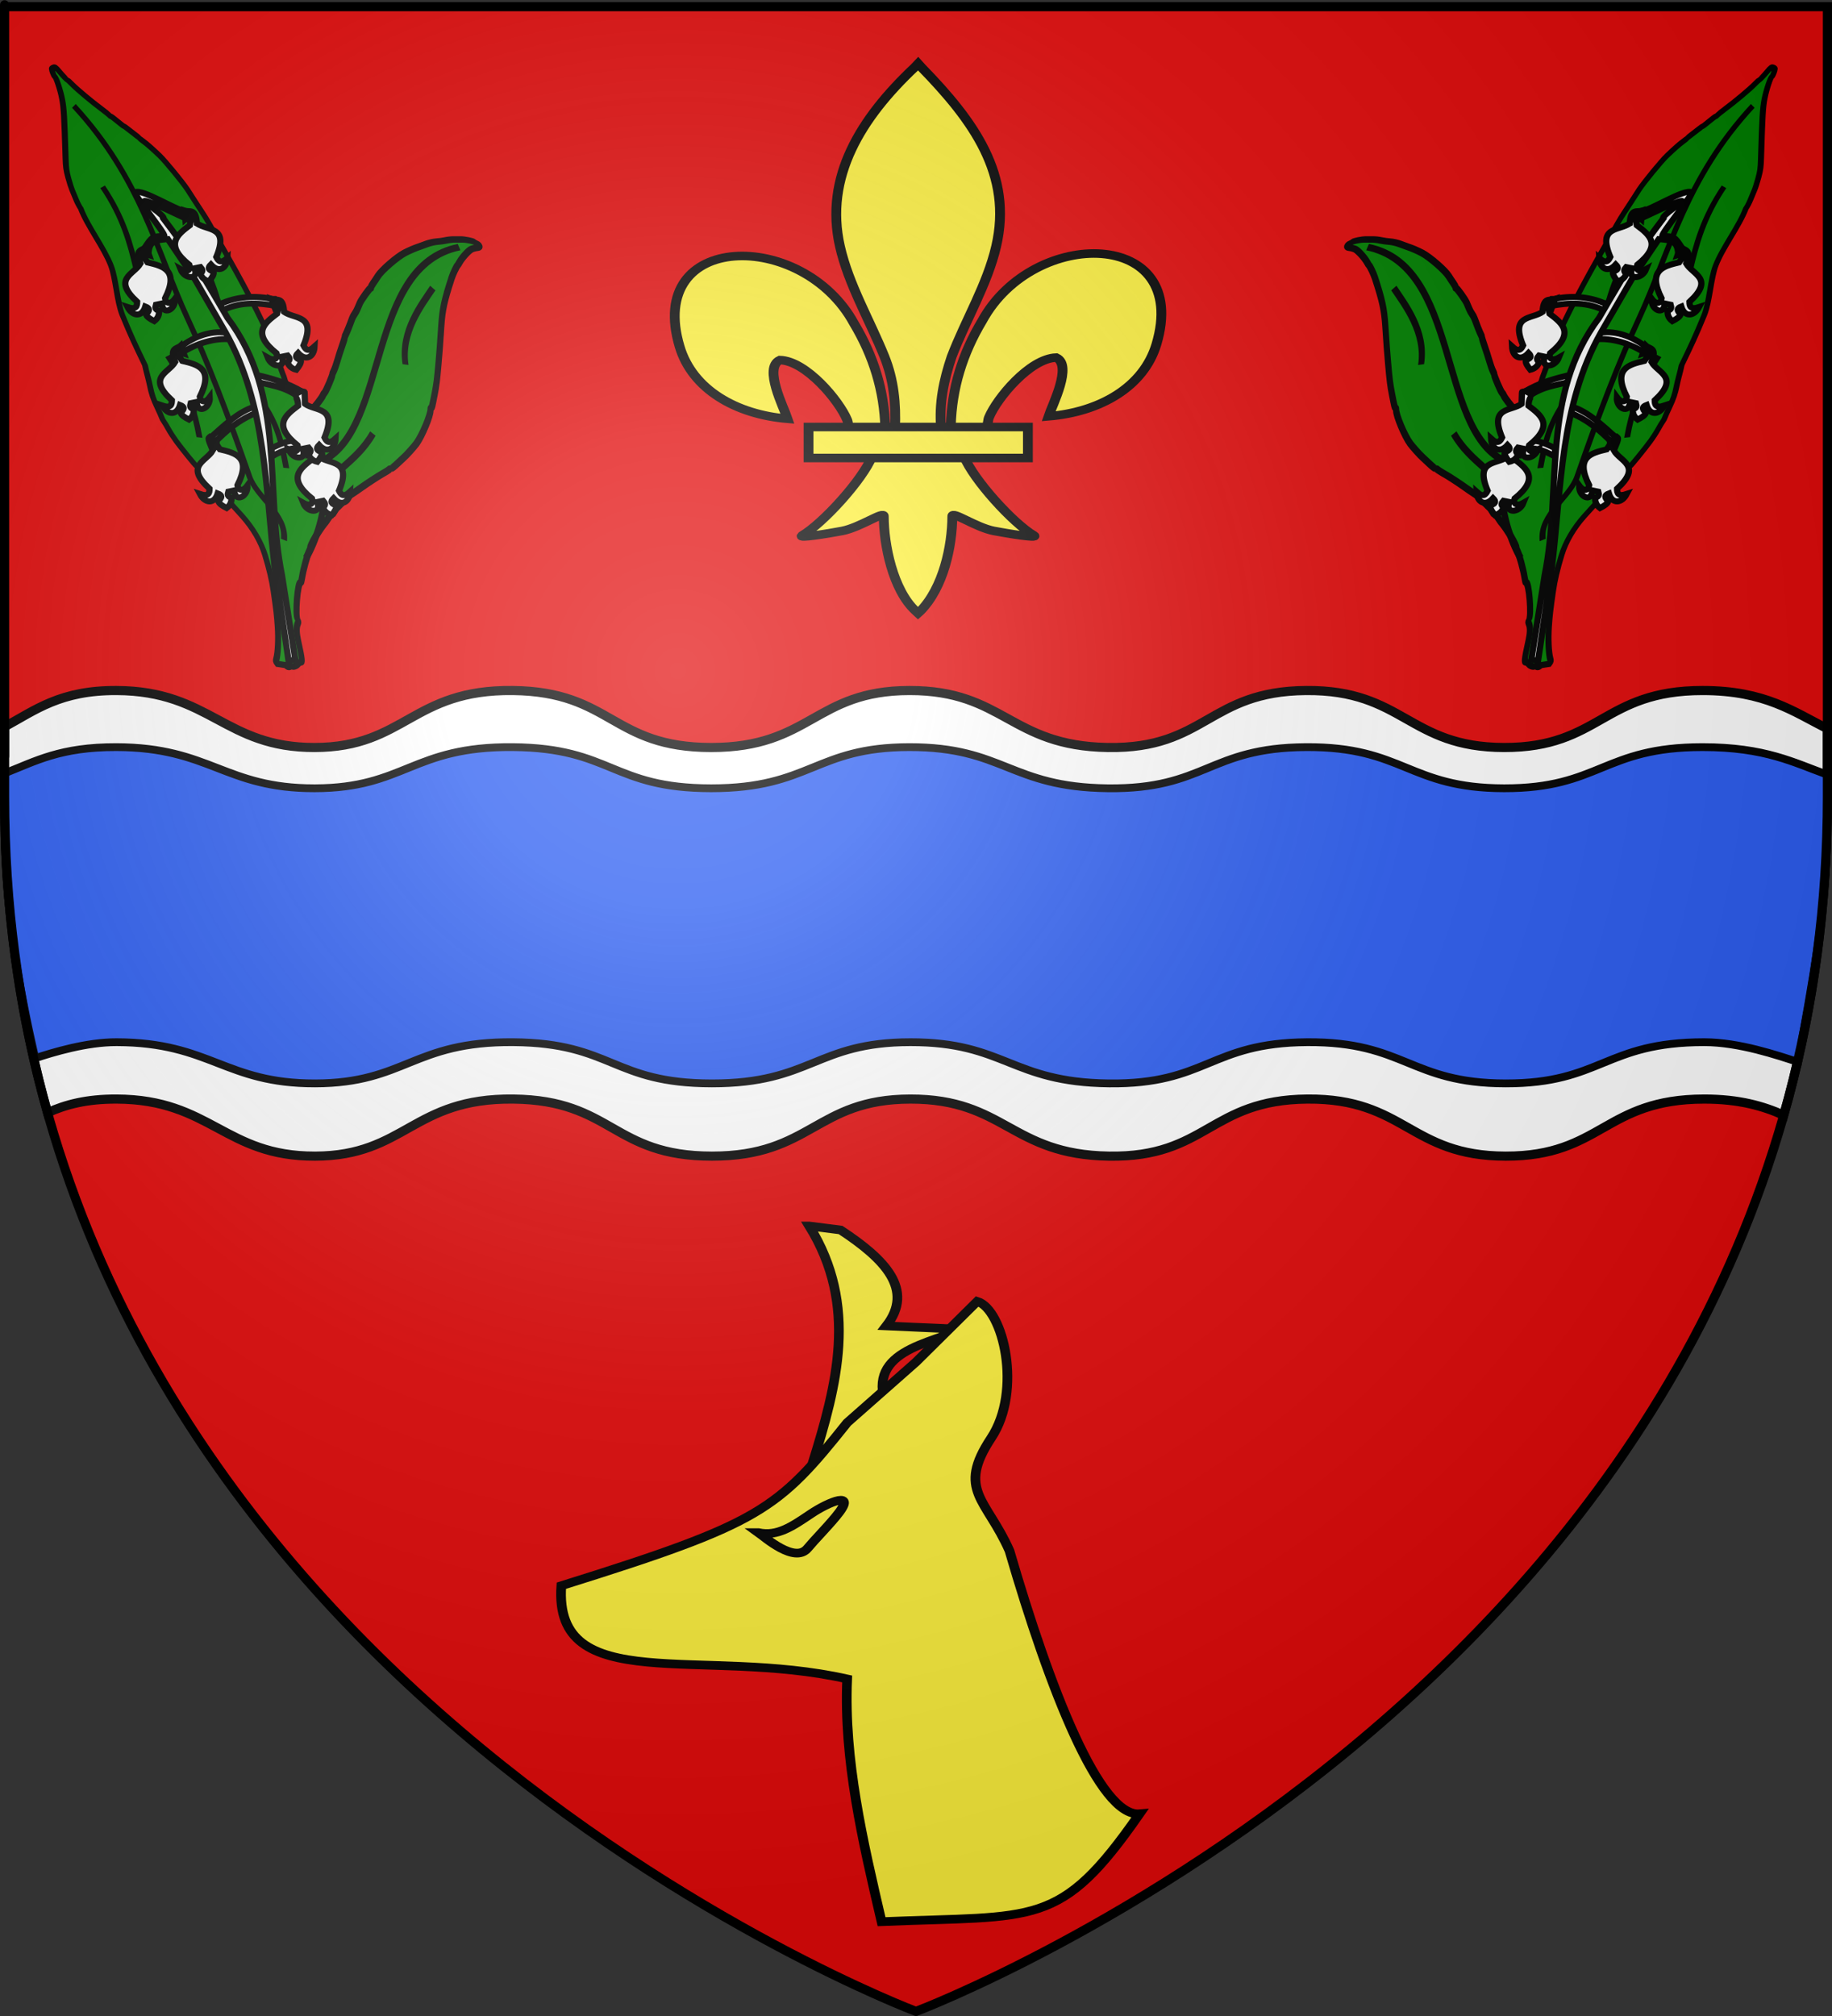 <?xml version="1.0" encoding="UTF-8" standalone="no"?>
<svg
   xmlns:dc="http://purl.org/dc/elements/1.1/"
   xmlns:cc="http://creativecommons.org/ns#"
   xmlns:rdf="http://www.w3.org/1999/02/22-rdf-syntax-ns#"
   xmlns:svg="http://www.w3.org/2000/svg"
   xmlns="http://www.w3.org/2000/svg"
   xmlns:xlink="http://www.w3.org/1999/xlink"
   xmlns:sodipodi="http://sodipodi.sourceforge.net/DTD/sodipodi-0.dtd"
   xmlns:inkscape="http://www.inkscape.org/namespaces/inkscape"
   height="660"
   width="600"
   version="1.0"
   id="svg2"
   sodipodi:version="0.32"
   inkscape:version="0.48.1 r9760"
   sodipodi:docname="Blason Marcenat.svg"
   inkscape:export-filename="/Users/olivier/Desktop/Blason Rouge/Blason_Vide_3D.png"
   inkscape:export-xdpi="144"
   inkscape:export-ydpi="144"
   inkscape:output_extension="org.inkscape.output.svg.inkscape">
  <rect width="100%" height="100%" fill="#333333" stroke="none"/>
  <sodipodi:namedview
     inkscape:window-height="712"
     inkscape:window-width="1024"
     inkscape:pageshadow="2"
     inkscape:pageopacity="0.0"
     guidetolerance="10.0"
     gridtolerance="10.0"
     objecttolerance="10.0"
     borderopacity="1.0"
     bordercolor="#666666"
     pagecolor="#ffffff"
     id="base"
     showgrid="false"
     height="660px"
     inkscape:zoom="0.74848453"
     inkscape:cx="300"
     inkscape:cy="329.99986"
     inkscape:window-x="10"
     inkscape:window-y="3"
     inkscape:current-layer="layer3-0"
     showguides="true"
     inkscape:guide-bbox="true"
     inkscape:window-maximized="0" />
  <desc
     id="desc4">Flag of Canton of Valais (Wallis)</desc>
  <defs
     id="defs6">
    <inkscape:perspective
       sodipodi:type="inkscape:persp3d"
       inkscape:vp_x="0 : 330 : 1"
       inkscape:vp_y="0 : 1000 : 0"
       inkscape:vp_z="600 : 330 : 1"
       inkscape:persp3d-origin="300 : 220 : 1"
       id="perspective35" />
    <linearGradient
       id="linearGradient2893">
      <stop
         style="stop-color:white;stop-opacity:0.314;"
         offset="0"
         id="stop2895" />
      <stop
         id="stop2897"
         offset="0.19"
         style="stop-color:white;stop-opacity:0.251;" />
      <stop
         style="stop-color:#6b6b6b;stop-opacity:0.125;"
         offset="0.6"
         id="stop2901" />
      <stop
         style="stop-color:black;stop-opacity:0.125;"
         offset="1"
         id="stop2899" />
    </linearGradient>
    <linearGradient
       id="linearGradient2885">
      <stop
         id="stop2887"
         offset="0"
         style="stop-color:white;stop-opacity:1;" />
      <stop
         style="stop-color:white;stop-opacity:1;"
         offset="0.229"
         id="stop2891" />
      <stop
         id="stop2889"
         offset="1"
         style="stop-color:black;stop-opacity:1;" />
    </linearGradient>
    <linearGradient
       id="linearGradient2955">
      <stop
         id="stop2867"
         offset="0"
         style="stop-color:#fd0000;stop-opacity:1;" />
      <stop
         style="stop-color:#e77275;stop-opacity:0.659;"
         offset="0.5"
         id="stop2873" />
      <stop
         style="stop-color:black;stop-opacity:0.323;"
         offset="1"
         id="stop2959" />
    </linearGradient>
    <radialGradient
       inkscape:collect="always"
       xlink:href="#linearGradient2955"
       id="radialGradient2961"
       cx="225.524"
       cy="218.901"
       fx="225.524"
       fy="218.901"
       r="300"
       gradientTransform="matrix(-4.167939e-4,2.183,-1.884,-3.599562e-4,615.597,-289.121)"
       gradientUnits="userSpaceOnUse" />
    <polygon
       id="star"
       transform="scale(53,53)"
       points="0,-1 0.588,0.809 -0.951,-0.309 0.951,-0.309 -0.588,0.809 0,-1 " />
    <clipPath
       id="clip">
      <path
         d="M 0,-200 L 0,600 L 300,600 L 300,-200 L 0,-200 z "
         id="path10" />
    </clipPath>
    <radialGradient
       inkscape:collect="always"
       xlink:href="#linearGradient2955"
       id="radialGradient1911"
       gradientUnits="userSpaceOnUse"
       gradientTransform="matrix(-4.167939e-4,2.183,-1.884,-3.599562e-4,615.597,-289.121)"
       cx="225.524"
       cy="218.901"
       fx="225.524"
       fy="218.901"
       r="300" />
    <radialGradient
       inkscape:collect="always"
       xlink:href="#linearGradient2955"
       id="radialGradient2865"
       gradientUnits="userSpaceOnUse"
       gradientTransform="matrix(0,1.749,-1.593,-1.049767e-7,551.788,-191.29)"
       cx="225.524"
       cy="218.901"
       fx="225.524"
       fy="218.901"
       r="300" />
    <radialGradient
       inkscape:collect="always"
       xlink:href="#linearGradient2955"
       id="radialGradient2871"
       gradientUnits="userSpaceOnUse"
       gradientTransform="matrix(0,1.386,-1.323,-5.741131e-8,-158.082,-109.541)"
       cx="225.524"
       cy="218.901"
       fx="225.524"
       fy="218.901"
       r="300" />
    <radialGradient
       inkscape:collect="always"
       xlink:href="#linearGradient2893"
       id="radialGradient3163"
       gradientUnits="userSpaceOnUse"
       gradientTransform="matrix(1.353,0,0,1.349,-77.629,-85.747)"
       cx="221.445"
       cy="226.331"
       fx="221.445"
       fy="226.331"
       r="300" />
    <linearGradient
       id="linearGradient9507">
      <stop
         style="stop-color:white;stop-opacity:0.314"
         offset="0"
         id="stop9509" />
      <stop
         style="stop-color:white;stop-opacity:0.251"
         offset="0.19"
         id="stop9511" />
      <stop
         style="stop-color:#6b6b6b;stop-opacity:0.125"
         offset="0.6"
         id="stop9513" />
      <stop
         style="stop-color:black;stop-opacity:0.125"
         offset="1"
         id="stop9515" />
    </linearGradient>
    <linearGradient
       id="linearGradient9517">
      <stop
         style="stop-color:white;stop-opacity:1"
         offset="0"
         id="stop9519" />
      <stop
         style="stop-color:white;stop-opacity:1"
         offset="0.229"
         id="stop9521" />
      <stop
         style="stop-color:black;stop-opacity:1"
         offset="1"
         id="stop9523" />
    </linearGradient>
    <linearGradient
       id="linearGradient9525">
      <stop
         style="stop-color:#fd0000;stop-opacity:1"
         offset="0"
         id="stop9527" />
      <stop
         style="stop-color:#e77275;stop-opacity:0.659"
         offset="0.5"
         id="stop9529" />
      <stop
         style="stop-color:black;stop-opacity:0.323"
         offset="1"
         id="stop9531" />
    </linearGradient>
    <radialGradient
       cx="225.524"
       cy="218.901"
       r="300"
       fx="225.524"
       fy="218.901"
       id="radialGradient9533"
       xlink:href="#linearGradient2955"
       gradientUnits="userSpaceOnUse"
       gradientTransform="matrix(-4.167939e-4,2.183,-1.884,-3.599562e-4,615.597,-289.121)" />
    <polygon
       points="0,-1 0.588,0.809 -0.951,-0.309 0.951,-0.309 -0.588,0.809 0,-1 "
       transform="scale(53,53)"
       id="polygon9535" />
    <clipPath
       id="clipPath9537">
      <path
         d="M 0,-200 L 0,600 L 300,600 L 300,-200 L 0,-200 z "
         id="path9539" />
    </clipPath>
    <radialGradient
       cx="225.524"
       cy="218.901"
       r="300"
       fx="225.524"
       fy="218.901"
       id="radialGradient9541"
       xlink:href="#linearGradient2955"
       gradientUnits="userSpaceOnUse"
       gradientTransform="matrix(-4.167939e-4,2.183,-1.884,-3.599562e-4,615.597,-289.121)" />
    <radialGradient
       cx="225.524"
       cy="218.901"
       r="300"
       fx="225.524"
       fy="218.901"
       id="radialGradient9543"
       xlink:href="#linearGradient2955"
       gradientUnits="userSpaceOnUse"
       gradientTransform="matrix(0,1.749,-1.593,-1.049767e-7,551.788,-191.29)" />
    <radialGradient
       cx="225.524"
       cy="218.901"
       r="300"
       fx="225.524"
       fy="218.901"
       id="radialGradient9545"
       xlink:href="#linearGradient2955"
       gradientUnits="userSpaceOnUse"
       gradientTransform="matrix(0,1.386,-1.323,-5.741131e-8,-158.082,-109.541)" />
    <radialGradient
       cx="221.445"
       cy="226.331"
       r="300"
       fx="221.445"
       fy="226.331"
       id="radialGradient9547"
       xlink:href="#linearGradient2893"
       gradientUnits="userSpaceOnUse"
       gradientTransform="matrix(1.353,0,0,1.349,-77.629,-85.747)" />
    <radialGradient
       r="300"
       fy="226.331"
       fx="221.445"
       cy="226.331"
       cx="221.445"
       gradientTransform="matrix(1.353,0,0,1.349,-77.629,-85.747)"
       gradientUnits="userSpaceOnUse"
       id="radialGradient3567"
       xlink:href="#linearGradient2893"
       inkscape:collect="always" />
    <radialGradient
       r="300"
       fy="218.901"
       fx="225.524"
       cy="218.901"
       cx="225.524"
       gradientTransform="matrix(0,1.386,-1.323,-5.741131e-8,-158.082,-109.541)"
       gradientUnits="userSpaceOnUse"
       id="radialGradient3565"
       xlink:href="#linearGradient2955"
       inkscape:collect="always" />
    <radialGradient
       r="300"
       fy="218.901"
       fx="225.524"
       cy="218.901"
       cx="225.524"
       gradientTransform="matrix(0,1.749,-1.593,-1.049767e-7,551.788,-191.29)"
       gradientUnits="userSpaceOnUse"
       id="radialGradient3563"
       xlink:href="#linearGradient2955"
       inkscape:collect="always" />
    <radialGradient
       r="300"
       fy="218.901"
       fx="225.524"
       cy="218.901"
       cx="225.524"
       gradientTransform="matrix(-4.167939e-4,2.183,-1.884,-3.599562e-4,615.597,-289.121)"
       gradientUnits="userSpaceOnUse"
       id="radialGradient3561"
       xlink:href="#linearGradient2955"
       inkscape:collect="always" />
    <clipPath
       id="clipPath3557">
      <path
         id="path3559"
         d="M 0,-200 L 0,600 L 300,600 L 300,-200 L 0,-200 z " />
    </clipPath>
    <polygon
       points="0,-1 0.588,0.809 -0.951,-0.309 0.951,-0.309 -0.588,0.809 0,-1 "
       transform="scale(53,53)"
       id="polygon3555" />
    <radialGradient
       gradientUnits="userSpaceOnUse"
       gradientTransform="matrix(-4.167939e-4,2.183,-1.884,-3.599562e-4,615.597,-289.121)"
       r="300"
       fy="218.901"
       fx="225.524"
       cy="218.901"
       cx="225.524"
       id="radialGradient3553"
       xlink:href="#linearGradient2955"
       inkscape:collect="always" />
    <linearGradient
       id="linearGradient3545">
      <stop
         style="stop-color:#fd0000;stop-opacity:1;"
         offset="0"
         id="stop3547" />
      <stop
         id="stop3549"
         offset="0.5"
         style="stop-color:#e77275;stop-opacity:0.659;" />
      <stop
         id="stop3551"
         offset="1"
         style="stop-color:black;stop-opacity:0.323;" />
    </linearGradient>
    <linearGradient
       id="linearGradient3537">
      <stop
         style="stop-color:white;stop-opacity:1;"
         offset="0"
         id="stop3539" />
      <stop
         id="stop3541"
         offset="0.229"
         style="stop-color:white;stop-opacity:1;" />
      <stop
         style="stop-color:black;stop-opacity:1;"
         offset="1"
         id="stop3543" />
    </linearGradient>
    <linearGradient
       id="linearGradient3527">
      <stop
         id="stop3529"
         offset="0"
         style="stop-color:white;stop-opacity:0.314;" />
      <stop
         style="stop-color:white;stop-opacity:0.251;"
         offset="0.19"
         id="stop3531" />
      <stop
         id="stop3533"
         offset="0.6"
         style="stop-color:#6b6b6b;stop-opacity:0.125;" />
      <stop
         id="stop3535"
         offset="1"
         style="stop-color:black;stop-opacity:0.125;" />
    </linearGradient>
    <inkscape:perspective
       id="perspective118"
       inkscape:persp3d-origin="300 : 220 : 1"
       inkscape:vp_z="600 : 330 : 1"
       inkscape:vp_y="0 : 1000 : 0"
       inkscape:vp_x="0 : 330 : 1"
       sodipodi:type="inkscape:persp3d" />
    <inkscape:perspective
       id="perspective55"
       inkscape:persp3d-origin="313.53882 : 108.85415 : 1"
       inkscape:vp_z="627.07764 : 163.28122 : 1"
       inkscape:vp_y="0 : 1000 : 0"
       inkscape:vp_x="0 : 163.28122 : 1"
       sodipodi:type="inkscape:persp3d" />
    <inkscape:perspective
       id="perspective3532"
       inkscape:persp3d-origin="372.04724 : 350.78739 : 1"
       inkscape:vp_z="744.09448 : 526.18109 : 1"
       inkscape:vp_y="0 : 1000 : 0"
       inkscape:vp_x="0 : 526.18109 : 1"
       sodipodi:type="inkscape:persp3d" />
    <radialGradient
       r="300"
       fy="218.901"
       fx="225.524"
       cy="218.901"
       cx="225.524"
       gradientTransform="matrix(0,1.386,-1.323,-5.741131e-8,-158.082,-109.541)"
       gradientUnits="userSpaceOnUse"
       id="radialGradient2871-8"
       xlink:href="#linearGradient2955-8"
       inkscape:collect="always" />
    <radialGradient
       r="300"
       fy="218.901"
       fx="225.524"
       cy="218.901"
       cx="225.524"
       gradientTransform="matrix(0,1.749,-1.593,-1.049767e-7,551.788,-191.29)"
       gradientUnits="userSpaceOnUse"
       id="radialGradient2865-3"
       xlink:href="#linearGradient2955-8"
       inkscape:collect="always" />
    <radialGradient
       r="300"
       fy="218.901"
       fx="225.524"
       cy="218.901"
       cx="225.524"
       gradientTransform="matrix(-4.167939e-4,2.183,-1.884,-3.599562e-4,615.597,-289.121)"
       gradientUnits="userSpaceOnUse"
       id="radialGradient1911-5"
       xlink:href="#linearGradient2955-8"
       inkscape:collect="always" />
    <clipPath
       id="clip-0">
      <path
         id="path10-6"
         d="M 0,-200 L 0,600 L 300,600 L 300,-200 L 0,-200 z " />
    </clipPath>
    <polygon
       points="0,-1 0.588,0.809 -0.951,-0.309 0.951,-0.309 -0.588,0.809 0,-1 "
       transform="scale(53,53)"
       id="star-4" />
    <radialGradient
       gradientUnits="userSpaceOnUse"
       gradientTransform="matrix(-4.167939e-4,2.183,-1.884,-3.599562e-4,615.597,-289.121)"
       r="300"
       fy="218.901"
       fx="225.524"
       cy="218.901"
       cx="225.524"
       id="radialGradient2961-0"
       xlink:href="#linearGradient2955-8"
       inkscape:collect="always" />
    <linearGradient
       id="linearGradient2955-8">
      <stop
         style="stop-color:#fd0000;stop-opacity:1;"
         offset="0"
         id="stop2867-9" />
      <stop
         id="stop2873-4"
         offset="0.5"
         style="stop-color:#e77275;stop-opacity:0.659;" />
      <stop
         id="stop2959-7"
         offset="1"
         style="stop-color:black;stop-opacity:0.323;" />
    </linearGradient>
    <linearGradient
       id="linearGradient2885-8">
      <stop
         style="stop-color:white;stop-opacity:1;"
         offset="0"
         id="stop2887-4" />
      <stop
         id="stop2891-5"
         offset="0.229"
         style="stop-color:white;stop-opacity:1;" />
      <stop
         style="stop-color:black;stop-opacity:1;"
         offset="1"
         id="stop2889-8" />
    </linearGradient>
    <linearGradient
       id="linearGradient2893-8">
      <stop
         id="stop2895-4"
         offset="0"
         style="stop-color:white;stop-opacity:0.314;" />
      <stop
         style="stop-color:white;stop-opacity:0.251;"
         offset="0.19"
         id="stop2897-5" />
      <stop
         id="stop2901-7"
         offset="0.6"
         style="stop-color:#6b6b6b;stop-opacity:0.125;" />
      <stop
         id="stop2899-9"
         offset="1"
         style="stop-color:black;stop-opacity:0.125;" />
    </linearGradient>
    <inkscape:perspective
       id="perspective372"
       inkscape:persp3d-origin="300 : 220 : 1"
       inkscape:vp_z="600 : 330 : 1"
       inkscape:vp_y="0 : 1000 : 0"
       inkscape:vp_x="0 : 330 : 1"
       sodipodi:type="inkscape:persp3d" />
    <radialGradient
       gradientTransform="matrix(1.353,0,0,1.349,-77.629,-85.747)"
       gradientUnits="userSpaceOnUse"
       xlink:href="#linearGradient2893-0"
       id="radialGradient3163-6"
       fy="226.331"
       fx="221.445"
       r="300"
       cy="226.331"
       cx="221.445" />
    <radialGradient
       gradientTransform="matrix(0,1.386,-1.323,-5.741131e-8,-158.082,-109.541)"
       gradientUnits="userSpaceOnUse"
       xlink:href="#linearGradient2955-5"
       id="radialGradient2871-6"
       fy="218.901"
       fx="225.524"
       r="300"
       cy="218.901"
       cx="225.524" />
    <radialGradient
       gradientTransform="matrix(0,1.749,-1.593,-1.049767e-7,551.788,-191.29)"
       gradientUnits="userSpaceOnUse"
       xlink:href="#linearGradient2955-5"
       id="radialGradient2865-6"
       fy="218.901"
       fx="225.524"
       r="300"
       cy="218.901"
       cx="225.524" />
    <radialGradient
       gradientTransform="matrix(-4.167939e-4,2.183,-1.884,-3.599562e-4,615.597,-289.121)"
       gradientUnits="userSpaceOnUse"
       xlink:href="#linearGradient2955-5"
       id="radialGradient1911-2"
       fy="218.901"
       fx="225.524"
       r="300"
       cy="218.901"
       cx="225.524" />
    <clipPath
       id="clip-2">
      <path
         id="path10-1"
         d="M 0,-200 L 0,600 L 300,600 L 300,-200 L 0,-200 z " />
    </clipPath>
    <polygon
       id="star-43"
       transform="scale(53,53)"
       points="0,-1 0.588,0.809 -0.951,-0.309 0.951,-0.309 -0.588,0.809 0,-1 " />
    <radialGradient
       gradientTransform="matrix(-4.167939e-4,2.183,-1.884,-3.599562e-4,615.597,-289.121)"
       gradientUnits="userSpaceOnUse"
       xlink:href="#linearGradient2955-5"
       id="radialGradient2961-5"
       fy="218.901"
       fx="225.524"
       r="300"
       cy="218.901"
       cx="225.524" />
    <linearGradient
       id="linearGradient2955-5">
      <stop
         id="stop2867-7"
         offset="0"
         style="stop-color:#fd0000;stop-opacity:1" />
      <stop
         id="stop2873-6"
         offset="0.5"
         style="stop-color:#e77275;stop-opacity:0.659" />
      <stop
         id="stop2959-2"
         offset="1"
         style="stop-color:black;stop-opacity:0.323" />
    </linearGradient>
    <linearGradient
       id="linearGradient2885-5">
      <stop
         id="stop2887-5"
         offset="0"
         style="stop-color:white;stop-opacity:1" />
      <stop
         id="stop2891-0"
         offset="0.229"
         style="stop-color:white;stop-opacity:1" />
      <stop
         id="stop2889-89"
         offset="1"
         style="stop-color:black;stop-opacity:1" />
    </linearGradient>
    <linearGradient
       id="linearGradient2893-0">
      <stop
         id="stop2895-5"
         offset="0"
         style="stop-color:white;stop-opacity:0.314" />
      <stop
         id="stop2897-2"
         offset="0.19"
         style="stop-color:white;stop-opacity:0.251" />
      <stop
         id="stop2901-9"
         offset="0.6"
         style="stop-color:#6b6b6b;stop-opacity:0.125" />
      <stop
         id="stop2899-5"
         offset="1"
         style="stop-color:black;stop-opacity:0.125" />
    </linearGradient>
    <inkscape:perspective
       id="perspective31"
       inkscape:persp3d-origin="300 : 220 : 1"
       inkscape:vp_z="600 : 330 : 1"
       inkscape:vp_y="0 : 1000 : 0"
       inkscape:vp_x="0 : 330 : 1"
       sodipodi:type="inkscape:persp3d" />
    <inkscape:perspective
       id="perspective14"
       inkscape:persp3d-origin="355.59589 : 306.40403 : 1"
       inkscape:vp_z="711.19177 : 459.60605 : 1"
       inkscape:vp_y="0 : 1000 : 0"
       inkscape:vp_x="0 : 459.60605 : 1"
       sodipodi:type="inkscape:persp3d" />
    <linearGradient
       y2="272.362"
       x2="442.548"
       y1="272.362"
       x1="3.506"
       gradientTransform="matrix(0.209,0,0,0.209,-180.174,206.924)"
       gradientUnits="userSpaceOnUse"
       id="linearGradient4841"
       xlink:href="#linearGradient1732"
       inkscape:collect="always" />
    <linearGradient
       y2="272.362"
       x2="442.548"
       y1="272.362"
       x1="3.506"
       gradientTransform="matrix(0.209,0,0,0.209,-225.237,175.99)"
       gradientUnits="userSpaceOnUse"
       id="linearGradient4839"
       xlink:href="#linearGradient1732"
       inkscape:collect="always" />
    <linearGradient
       y2="272.362"
       x2="442.548"
       y1="272.362"
       x1="3.506"
       gradientTransform="matrix(0.209,0,0,0.209,-225.237,175.99)"
       gradientUnits="userSpaceOnUse"
       id="linearGradient4837"
       xlink:href="#linearGradient1732"
       inkscape:collect="always" />
    <linearGradient
       y2="272.362"
       x2="442.548"
       y1="272.362"
       x1="3.506"
       gradientTransform="matrix(0.209,0,0,0.209,-225.237,175.99)"
       gradientUnits="userSpaceOnUse"
       id="linearGradient4835"
       xlink:href="#linearGradient1732"
       inkscape:collect="always" />
    <linearGradient
       y2="272.362"
       x2="442.548"
       y1="272.362"
       x1="3.506"
       gradientTransform="matrix(0.209,0,0,0.209,-225.237,175.99)"
       gradientUnits="userSpaceOnUse"
       id="linearGradient4833"
       xlink:href="#linearGradient1732"
       inkscape:collect="always" />
    <linearGradient
       y2="272.362"
       x2="442.548"
       y1="272.362"
       x1="3.506"
       gradientTransform="matrix(0.209,0,0,0.209,-225.237,175.99)"
       gradientUnits="userSpaceOnUse"
       id="linearGradient4831"
       xlink:href="#linearGradient1732"
       inkscape:collect="always" />
    <linearGradient
       y2="272.362"
       x2="442.548"
       y1="272.362"
       x1="3.506"
       gradientTransform="matrix(0.209,0,0,0.209,-225.237,175.99)"
       gradientUnits="userSpaceOnUse"
       id="linearGradient4829"
       xlink:href="#linearGradient1732"
       inkscape:collect="always" />
    <linearGradient
       y2="272.362"
       x2="442.548"
       y1="272.362"
       x1="3.506"
       gradientTransform="matrix(0.209,0,0,0.209,-225.237,175.99)"
       gradientUnits="userSpaceOnUse"
       id="linearGradient4827"
       xlink:href="#linearGradient1732"
       inkscape:collect="always" />
    <linearGradient
       y2="272.362"
       x2="442.548"
       y1="272.362"
       x1="3.506"
       gradientTransform="matrix(0.209,0,0,0.209,-225.237,175.99)"
       gradientUnits="userSpaceOnUse"
       id="linearGradient4825"
       xlink:href="#linearGradient1732"
       inkscape:collect="always" />
    <linearGradient
       y2="272.362"
       x2="442.548"
       y1="272.362"
       x1="3.506"
       gradientTransform="matrix(0.209,0,0,0.209,-225.237,175.99)"
       gradientUnits="userSpaceOnUse"
       id="linearGradient4823"
       xlink:href="#linearGradient1732"
       inkscape:collect="always" />
    <linearGradient
       y2="272.362"
       x2="442.548"
       y1="272.362"
       x1="3.506"
       gradientTransform="matrix(0.209,0,0,0.209,-225.237,175.99)"
       gradientUnits="userSpaceOnUse"
       id="linearGradient4821"
       xlink:href="#linearGradient1732"
       inkscape:collect="always" />
    <linearGradient
       y2="272.362"
       x2="442.548"
       y1="272.362"
       x1="3.506"
       gradientTransform="matrix(0.209,0,0,0.209,-225.237,175.99)"
       gradientUnits="userSpaceOnUse"
       id="linearGradient4819"
       xlink:href="#linearGradient1732"
       inkscape:collect="always" />
    <linearGradient
       y2="272.362"
       x2="442.548"
       y1="272.362"
       x1="3.506"
       gradientTransform="matrix(0.209,0,0,0.209,-225.237,175.99)"
       gradientUnits="userSpaceOnUse"
       id="linearGradient4817"
       xlink:href="#linearGradient1732"
       inkscape:collect="always" />
    <linearGradient
       y2="272.362"
       x2="442.548"
       y1="272.362"
       x1="3.506"
       gradientTransform="matrix(0.209,0,0,0.209,-225.237,175.99)"
       gradientUnits="userSpaceOnUse"
       id="linearGradient4815"
       xlink:href="#linearGradient1732"
       inkscape:collect="always" />
    <linearGradient
       y2="272.362"
       x2="442.548"
       y1="272.362"
       x1="3.506"
       gradientTransform="matrix(0.209,0,0,0.209,-225.237,175.99)"
       gradientUnits="userSpaceOnUse"
       id="linearGradient4813"
       xlink:href="#linearGradient1732"
       inkscape:collect="always" />
    <linearGradient
       y2="272.362"
       x2="442.548"
       y1="272.362"
       x1="3.506"
       gradientTransform="matrix(0.209,0,0,0.209,-225.237,175.99)"
       gradientUnits="userSpaceOnUse"
       id="linearGradient4811"
       xlink:href="#linearGradient1732"
       inkscape:collect="always" />
    <linearGradient
       y2="272.362"
       x2="442.548"
       y1="272.362"
       x1="3.506"
       gradientTransform="matrix(0.209,0,0,0.209,-225.237,175.99)"
       gradientUnits="userSpaceOnUse"
       id="linearGradient4809"
       xlink:href="#linearGradient1732"
       inkscape:collect="always" />
    <linearGradient
       y2="272.362"
       x2="442.548"
       y1="272.362"
       x1="3.506"
       gradientTransform="matrix(0.209,0,0,0.209,-225.237,175.99)"
       gradientUnits="userSpaceOnUse"
       id="linearGradient4807"
       xlink:href="#linearGradient1732"
       inkscape:collect="always" />
    <linearGradient
       y2="272.362"
       x2="442.548"
       y1="272.362"
       x1="3.506"
       gradientTransform="matrix(0.209,0,0,0.209,-225.237,175.99)"
       gradientUnits="userSpaceOnUse"
       id="linearGradient4805"
       xlink:href="#linearGradient1732"
       inkscape:collect="always" />
    <linearGradient
       y2="272.362"
       x2="442.548"
       y1="272.362"
       x1="3.506"
       gradientTransform="matrix(0.209,0,0,0.209,-225.237,175.99)"
       gradientUnits="userSpaceOnUse"
       id="linearGradient4803"
       xlink:href="#linearGradient1732"
       inkscape:collect="always" />
    <linearGradient
       y2="272.362"
       x2="442.548"
       y1="272.362"
       x1="3.506"
       gradientTransform="matrix(0.209,0,0,0.209,-225.237,175.99)"
       gradientUnits="userSpaceOnUse"
       id="linearGradient4801"
       xlink:href="#linearGradient1732"
       inkscape:collect="always" />
    <linearGradient
       y2="272.362"
       x2="442.548"
       y1="272.362"
       x1="3.506"
       gradientTransform="matrix(0.209,0,0,0.209,-225.237,175.99)"
       gradientUnits="userSpaceOnUse"
       id="linearGradient4799"
       xlink:href="#linearGradient1732"
       inkscape:collect="always" />
    <linearGradient
       gradientUnits="userSpaceOnUse"
       xlink:href="#linearGradient1732"
       id="linearGradient2433"
       y2="96.5"
       x2="180"
       y1="92.5"
       x1="171" />
    <linearGradient
       gradientTransform="translate(-1.428571e-5,-5.714286e-5)"
       gradientUnits="userSpaceOnUse"
       xlink:href="#linearGradient1732"
       id="linearGradient1561"
       y2="467.622"
       x2="124.137"
       y1="496.131"
       x1="94.281" />
    <linearGradient
       gradientTransform="translate(-1.428571e-5,-5.714286e-5)"
       gradientUnits="userSpaceOnUse"
       xlink:href="#linearGradient1732"
       id="linearGradient1559"
       y2="185.716"
       x2="296.929"
       y1="176.249"
       x1="270.496" />
    <linearGradient
       gradientTransform="translate(-1.428571e-5,-5.714286e-5)"
       gradientUnits="userSpaceOnUse"
       xlink:href="#linearGradient1732"
       id="linearGradient1557"
       y2="101.814"
       x2="193.021"
       y1="75.234"
       x1="179.583" />
    <linearGradient
       gradientTransform="translate(-1.428571e-5,-5.714286e-5)"
       gradientUnits="userSpaceOnUse"
       xlink:href="#linearGradient1732"
       id="linearGradient1555"
       y2="90.412"
       x2="137.605"
       y1="75.234"
       x1="112.239" />
    <linearGradient
       gradientTransform="translate(-1.428571e-5,-5.714286e-5)"
       gradientUnits="userSpaceOnUse"
       xlink:href="#linearGradient1732"
       id="linearGradient1553"
       y2="137.971"
       x2="124.361"
       y1="139.21"
       x1="87.547" />
    <linearGradient
       gradientTransform="translate(-1.428571e-5,-5.714286e-5)"
       gradientUnits="userSpaceOnUse"
       xlink:href="#linearGradient1732"
       id="linearGradient1551"
       y2="137.971"
       x2="157.2"
       y1="115.64"
       x1="124.585" />
    <linearGradient
       gradientTransform="translate(-1.428571e-5,-5.714286e-5)"
       gradientUnits="userSpaceOnUse"
       xlink:href="#linearGradient1732"
       id="linearGradient1549"
       y2="213.55"
       x2="211.83"
       y1="217.778"
       x1="177.338" />
    <linearGradient
       id="linearGradient1732">
      <stop
         id="stop1734"
         offset="0"
         style="stop-color:#ffffff;stop-opacity:1" />
      <stop
         id="stop1736"
         offset="1"
         style="stop-color:#ffffff;stop-opacity:1" />
    </linearGradient>
    <linearGradient
       gradientTransform="translate(75.923,47.102)"
       gradientUnits="userSpaceOnUse"
       xlink:href="#linearGradient1732"
       id="linearGradient1397"
       y2="48.303"
       x2="243.124"
       y1="51.421"
       x1="241.143" />
    <linearGradient
       gradientTransform="translate(-1.428571e-5,-5.714286e-5)"
       gradientUnits="userSpaceOnUse"
       xlink:href="#linearGradient1732"
       id="linearGradient1682"
       y2="546.905"
       x2="341.27"
       y1="571.111"
       x1="337.302" />
    <linearGradient
       gradientTransform="translate(-1.428571e-5,-5.714286e-5)"
       gradientUnits="userSpaceOnUse"
       xlink:href="#linearGradient1732"
       id="linearGradient1674"
       y2="547.595"
       x2="319.151"
       y1="566.746"
       x1="300" />
    <linearGradient
       gradientTransform="translate(-1.428571e-5,-5.714286e-5)"
       gradientUnits="userSpaceOnUse"
       xlink:href="#linearGradient1732"
       id="linearGradient1666"
       y2="534.603"
       x2="312.302"
       y1="534.206"
       x1="266.27" />
    <linearGradient
       gradientTransform="translate(-1.428571e-5,-5.714286e-5)"
       gradientUnits="userSpaceOnUse"
       xlink:href="#linearGradient1732"
       id="linearGradient1658"
       y2="513.175"
       x2="321.825"
       y1="493.73"
       x1="292.857" />
    <linearGradient
       gradientTransform="translate(-1.428571e-5,-5.714286e-5)"
       gradientUnits="userSpaceOnUse"
       xlink:href="#linearGradient1732"
       id="linearGradient1650"
       y2="458.413"
       x2="186.508"
       y1="491.746"
       x1="186.508" />
    <linearGradient
       gradientTransform="translate(-1.428571e-5,-5.714286e-5)"
       gradientUnits="userSpaceOnUse"
       xlink:href="#linearGradient1732"
       id="linearGradient1642"
       y2="454.048"
       x2="163.889"
       y1="488.968"
       x1="143.651" />
    <linearGradient
       gradientTransform="translate(-1.428571e-5,-5.714286e-5)"
       gradientUnits="userSpaceOnUse"
       xlink:href="#linearGradient1732"
       id="linearGradient1582"
       y2="242.341"
       x2="130.357"
       y1="225.278"
       x1="107.143" />
    <linearGradient
       gradientTransform="translate(-1.428571e-5,-5.714286e-5)"
       gradientUnits="userSpaceOnUse"
       xlink:href="#linearGradient1732"
       id="linearGradient1622"
       y2="415.357"
       x2="166.667"
       y1="395.317"
       x1="131.151" />
    <linearGradient
       gradientTransform="translate(-1.428571e-5,-5.714286e-5)"
       gradientUnits="userSpaceOnUse"
       xlink:href="#linearGradient1732"
       id="linearGradient1614"
       y2="294.722"
       x2="136.325"
       y1="312.778"
       x1="118.452" />
    <linearGradient
       gradientTransform="translate(-1.428571e-5,-5.714286e-5)"
       gradientUnits="userSpaceOnUse"
       xlink:href="#linearGradient1732"
       id="linearGradient1606"
       y2="280.635"
       x2="118.056"
       y1="297.103"
       x1="88.492" />
    <linearGradient
       gradientTransform="translate(-1.428571e-5,-5.714286e-5)"
       gradientUnits="userSpaceOnUse"
       xlink:href="#linearGradient1732"
       id="linearGradient1598"
       y2="257.619"
       x2="115.675"
       y1="260.595"
       x1="84.127" />
    <linearGradient
       gradientTransform="translate(-1.428571e-5,-5.714286e-5)"
       gradientUnits="userSpaceOnUse"
       xlink:href="#linearGradient1732"
       id="linearGradient1590"
       y2="258.413"
       x2="113.69"
       y1="264.167"
       x1="82.143" />
    <linearGradient
       gradientTransform="translate(-1.428571e-5,-5.714286e-5)"
       gradientUnits="userSpaceOnUse"
       xlink:href="#linearGradient1732"
       id="linearGradient1800"
       y2="166.385"
       x2="139.396"
       y1="191.963"
       x1="107.75" />
    <radialGradient
       gradientTransform="matrix(1.353,0,0,1.349,-77.629,-85.747)"
       gradientUnits="userSpaceOnUse"
       xlink:href="#linearGradient2893-9"
       id="radialGradient3163-8"
       fy="226.331"
       fx="221.445"
       r="300"
       cy="226.331"
       cx="221.445" />
    <radialGradient
       gradientTransform="matrix(0,1.386,-1.323,-5.741131e-8,-158.082,-109.541)"
       gradientUnits="userSpaceOnUse"
       xlink:href="#linearGradient2955-50"
       id="radialGradient2871-68"
       fy="218.901"
       fx="225.524"
       r="300"
       cy="218.901"
       cx="225.524" />
    <radialGradient
       gradientTransform="matrix(0,1.749,-1.593,-1.049767e-7,551.788,-191.29)"
       gradientUnits="userSpaceOnUse"
       xlink:href="#linearGradient2955-50"
       id="radialGradient2865-0"
       fy="218.901"
       fx="225.524"
       r="300"
       cy="218.901"
       cx="225.524" />
    <radialGradient
       gradientTransform="matrix(-4.167939e-4,2.183,-1.884,-3.599562e-4,615.597,-289.121)"
       gradientUnits="userSpaceOnUse"
       xlink:href="#linearGradient2955-50"
       id="radialGradient1911-0"
       fy="218.901"
       fx="225.524"
       r="300"
       cy="218.901"
       cx="225.524" />
    <clipPath
       id="clip-7">
      <path
         id="path10-0"
         d="M 0,-200 L 0,600 L 300,600 L 300,-200 L 0,-200 z" />
    </clipPath>
    <polygon
       id="star-1"
       transform="scale(53,53)"
       points="0,-1 0.588,0.809 -0.951,-0.309 0.951,-0.309 -0.588,0.809 0,-1 " />
    <radialGradient
       gradientTransform="matrix(-4.167939e-4,2.183,-1.884,-3.599562e-4,615.597,-289.121)"
       gradientUnits="userSpaceOnUse"
       xlink:href="#linearGradient2955-50"
       id="radialGradient2961-7"
       fy="218.901"
       fx="225.524"
       r="300"
       cy="218.901"
       cx="225.524" />
    <linearGradient
       id="linearGradient2955-50">
      <stop
         offset="0"
         style="stop-color:#fd0000;stop-opacity:1"
         id="stop2867-8" />
      <stop
         offset="0.5"
         style="stop-color:#e77275;stop-opacity:0.659"
         id="stop2873-1" />
      <stop
         offset="1"
         style="stop-color:#000000;stop-opacity:0.323"
         id="stop2959-79" />
    </linearGradient>
    <linearGradient
       id="linearGradient2885-4">
      <stop
         offset="0"
         style="stop-color:#ffffff;stop-opacity:1"
         id="stop2887-6" />
      <stop
         offset="0.229"
         style="stop-color:#ffffff;stop-opacity:1"
         id="stop2891-00" />
      <stop
         offset="1"
         style="stop-color:#000000;stop-opacity:1"
         id="stop2889-7" />
    </linearGradient>
    <linearGradient
       id="linearGradient2893-9">
      <stop
         offset="0"
         style="stop-color:#ffffff;stop-opacity:0.314"
         id="stop2895-8" />
      <stop
         offset="0.19"
         style="stop-color:#ffffff;stop-opacity:0.251"
         id="stop2897-8" />
      <stop
         offset="0.6"
         style="stop-color:#6b6b6b;stop-opacity:0.125"
         id="stop2901-3" />
      <stop
         offset="1"
         style="stop-color:#000000;stop-opacity:0.125"
         id="stop2899-2" />
    </linearGradient>
  </defs>
  <g
     inkscape:groupmode="layer"
     id="layer3"
     inkscape:label="Fond écu"
     style="display:inline">
    <path
       id="path2855"
       style="fill:#e20909;fill-opacity:1;fill-rule:evenodd;stroke:none;stroke-width:1px;stroke-linecap:butt;stroke-linejoin:miter;stroke-opacity:1"
       d="M 300,658.5 C 300,658.5 598.5,546.18 598.5,260.728 C 598.5,-24.723 598.5,2.176 598.5,2.176 L 1.5,2.176 L 1.5,260.728 C 1.5,546.18 300,658.5 300,658.5 z "
       sodipodi:nodetypes="cccccc" />
    <g
       id="layer3-0"
       style="display:inline">
      <path
         sodipodi:nodetypes="ccccczsszzssscccssszzsszc"
         id="path2855-1"
         d="m 38.125,226.062 c -18.318,-0.071 -26.428,6.327 -36.625,11.875 0,20.535 0,-2.372 0,22.781 0,37.454 5.133,71.933 14.062,103.562 5.864,-2.659 12.778,-4.507 22.625,-4.469 30.805,0.117 35.426,18.769 65,18.688 29.574,-0.081 31.985,-19.077 64.969,-18.688 32.463,0.384 32.375,18.67 65,18.688 32.624,0.017 34.003,-18.651 65,-18.688 30.997,-0.037 32.899,18.169 65,18.688 32.101,0.519 33.035,-18.427 65.031,-18.688 32.007,-0.26 33.541,18.636 64.938,18.688 31.397,0.051 32.411,-18.687 65.031,-18.688 11.492,0 19.378,2.304 26.031,5.281 9.072,-31.853 14.312,-66.599 14.312,-104.375 l 0,-22.156 c -11.003,-5.48 -20.342,-12.5 -40.906,-12.5 -32.588,1e-5 -33.604,18.708 -64.969,18.656 -31.365,-0.051 -32.901,-18.916 -64.875,-18.656 -31.964,0.26 -32.869,19.174 -64.938,18.656 -32.068,-0.518 -34.003,-18.693 -64.969,-18.656 -30.965,0.037 -32.346,18.674 -64.938,18.656 -32.591,-0.017 -32.507,-18.273 -64.938,-18.656 -32.95,-0.39 -35.331,18.575 -64.875,18.656 C 73.549,244.8 68.899,226.179 38.125,226.062 z"
         style="fill:#ffffff;fill-opacity:1;fill-rule:evenodd;stroke:#000000;stroke-width:2.997;stroke-linecap:butt;stroke-linejoin:miter;stroke-miterlimit:4;stroke-opacity:1"
         inkscape:connector-curvature="0" />
      <rect
         width="600"
         height="660"
         x="0"
         y="-7.1054274e-15"
         style="fill:none;stroke:none"
         id="rect7092" />
      <path
         inkscape:connector-curvature="0"
         style="fill:#2b5df2;fill-opacity:1;fill-rule:evenodd;stroke:#000000;stroke-width:2.547;stroke-linecap:butt;stroke-linejoin:miter;stroke-miterlimit:4;stroke-opacity:1"
         d="m 38.125,244.596 c -18.318,-0.051 -26.428,4.569 -36.625,8.576 0,14.831 0,-1.713 0,16.453 0,27.05 4.462,52.622 10.034,76.808 5.864,-1.92 16.806,-5.269 26.653,-5.242 30.805,0.084 35.426,13.555 65,13.496 29.574,-0.059 31.985,-13.778 64.969,-13.496 32.463,0.277 32.375,13.484 65,13.496 32.624,0.013 34.003,-13.47 65,-13.496 30.997,-0.027 32.899,13.122 65,13.496 32.101,0.375 33.035,-13.308 65.031,-13.496 32.007,-0.188 33.541,13.459 64.938,13.496 31.397,0.037 32.411,-13.496 65.031,-13.496 11.492,0 24.078,4.35 30.731,6.5 4.372,-25.019 9.613,-50.784 9.613,-78.066 l 0,-16.002 c -11.003,-3.958 -20.342,-9.028 -40.906,-9.028 -32.588,0 -33.604,13.511 -64.969,13.474 -31.365,-0.037 -32.901,-13.661 -64.875,-13.474 -31.964,0.188 -32.869,13.848 -64.938,13.474 -32.068,-0.374 -34.003,-13.5 -64.969,-13.474 -30.965,0.026 -32.346,13.486 -64.938,13.474 -32.591,-0.013 -32.507,-13.197 -64.938,-13.474 -32.95,-0.281 -35.331,13.415 -64.875,13.474 -29.544,0.059 -34.195,-13.389 -64.969,-13.474 z"
         id="use85666"
         sodipodi:nodetypes="ccccczsszzssscccssszzsszc" />
      <g
         transform="matrix(0.226,0,0,0.197,219.423,19.465)"
         id="g1878"
         style="stroke-width:14.212;stroke-miterlimit:4;stroke-dasharray:none">
        <path
           d="m 407.029,608.699 c 1.425,-61.956 16.751,-119.539 45.29,-174.109 74.714,-157.186 302.92,-153.432 252.615,38.811 -18.537,70.839 -81.509,112.474 -156.319,119.615 5.4,-18.665 35.1,-84.652 11.124,-97.562 -38.338,1.448 -85.944,67.705 -97.393,99.301 -1.653,4.536 -1.19,9.778 -3.036,14.24"
           style="fill:#fcef3c;fill-opacity:1;fill-rule:evenodd;stroke:#000000;stroke-width:14.212;stroke-linecap:butt;stroke-linejoin:miter;stroke-miterlimit:4;stroke-opacity:1;stroke-dasharray:none;display:inline"
           id="path1876"
           sodipodi:nodetypes="ccscscc"
           inkscape:connector-curvature="0" />
        <g
           transform="translate(-38.532,-48.577)"
           style="display:inline;stroke-width:14.212;stroke-miterlimit:4;stroke-dasharray:none"
           id="layer2-2">
          <g
             transform="translate(0,4)"
             style="fill:#fcef3c;fill-opacity:1;stroke:#000000;stroke-width:14.212;stroke-miterlimit:4;stroke-opacity:1;stroke-dasharray:none"
             id="g13018">
            <path
               d="M 350.523,657.372 C 349.098,595.416 333.772,537.833 305.233,483.264 230.519,326.078 2.313,329.832 52.618,522.075 71.155,592.914 134.127,634.549 208.937,641.69 203.537,623.025 173.837,557.038 197.813,544.128 c 38.338,1.448 85.944,67.705 97.393,99.301 1.653,4.536 1.19,9.778 3.036,14.24"
               style="fill:#fcef3c;fill-opacity:1;fill-rule:evenodd;stroke:#000000;stroke-width:14.212;stroke-linecap:butt;stroke-linejoin:miter;stroke-miterlimit:4;stroke-opacity:1;stroke-dasharray:none"
               id="path1902"
               sodipodi:nodetypes="ccscscc"
               inkscape:connector-curvature="0" />
            <path
               d="m 393.626,57.12 c -78.714,84.849 -131.565,182.962 -108.781,298.031 12.57,63.484 43.042,122.28 64.531,183.438 13.436,38.37 16.872,78.452 15.281,118.781 l 66.781,0 c -3.197,-40.626 3.807,-79.998 15.281,-118.781 20.474,-61.538 51.626,-119.906 64.531,-183.438 C 535.379,236.372 478.744,146.792 402.813,57.495 l -4.64,-5.918 -4.547,5.543 z"
               style="fill:#fcef3c;fill-opacity:1;fill-rule:nonzero;stroke:#000000;stroke-width:14.212;stroke-linecap:butt;stroke-linejoin:miter;stroke-miterlimit:4;stroke-opacity:1;stroke-dasharray:none"
               id="path3734"
               sodipodi:nodetypes="csccccsccc"
               inkscape:connector-curvature="0" />
            <path
               d="m 331.345,704.401 c -13.962,39.13 -70.888,110.792 -101.125,131.219 -7.842,5.298 37.486,-3.052 57.781,-7.5 26.619,-5.835 61.217,-34.198 60.406,-24.188 -0.076,45.838 12.811,122.324 46.406,157.469 l 3.182,3.388 3.287,-3.388 c 33.578,-39.171 46.238,-108.042 46.406,-157.469 -0.811,-10.01 33.787,18.353 60.406,24.188 20.295,4.448 65.623,12.798 57.781,7.5 -30.237,-20.427 -87.132,-92.089 -101.094,-131.219 l -133.438,0 z"
               style="fill:#fcef3c;fill-opacity:1;fill-rule:evenodd;stroke:#000000;stroke-width:14.212;stroke-linecap:butt;stroke-linejoin:miter;stroke-miterlimit:4;stroke-opacity:1;stroke-dasharray:none"
               id="path6395"
               sodipodi:nodetypes="cssscccssscc"
               inkscape:connector-curvature="0" />
            <rect
               width="317.888"
               height="51.503"
               x="239.352"
               y="655.379"
               style="fill:#fcef3c;fill-opacity:1;stroke:#000000;stroke-width:14.212;stroke-miterlimit:4;stroke-opacity:1;stroke-dasharray:none"
               id="rect4623" />
          </g>
        </g>
      </g>
      <g
         id="g88919"
         transform="matrix(-0.329,0,0,0.314,186.72,17.317)"
         style="stroke-width:6.222;stroke-miterlimit:4;stroke-dasharray:none">
        <g
           transform="translate(63.024,19.257)"
           style="display:inline;stroke-width:6.222;stroke-miterlimit:4;stroke-dasharray:none"
           id="layer3-3">
          <g
             transform="matrix(1.542,0,0,1.542,-246.393,-364.45)"
             id="g7669"
             style="stroke-width:4.034;stroke-miterlimit:4;stroke-dasharray:none">
            <g
               style="fill:#fcef3c;fill-opacity:1;stroke:#000000;stroke-width:7.809;stroke-miterlimit:4;stroke-opacity:1;stroke-dasharray:none"
               id="g3874"
               transform="matrix(0.501,-0.137,-0.021,0.539,517.018,114.661)">
              <path
                 sodipodi:nodetypes="csssssssssssccccsccsssssssssssssssssssssssssssssssssssssssssssssssssccsssssssssssssssssssssssscsscssssssssssssssssssscc"
                 id="path2080"
                 d="m -391.786,871.109 c 0,2.089 -3.702,2.21 -4.968,0.162 -0.445,-0.719 -1.295,-1.007 -1.891,-0.639 -1.549,0.957 -6.559,-1.875 -8.466,-4.786 -0.892,-1.361 -2.534,-2.765 -3.648,-3.119 -3.047,-0.967 -2.821,-4.933 1.55,-27.287 1.844,-9.428 1.803,-16.069 -0.127,-20.687 -1.225,-2.933 -1.296,-4.016 -0.337,-5.171 3.55,-4.278 -1.826,-48.364 -5.899,-48.364 -0.417,0 -1.321,-3.038 -2.009,-6.75 -1.793,-9.677 -8.263,-31.215 -10.889,-36.25 -0.717,-1.375 -1.307,-3.008 -1.31,-3.629 -0.019,-3.509 -11.308,-23.936 -20.011,-36.21 -4.011,-4.913 -6.234,-11.414 -11.483,-15.157 l -4.429,-7.505 -2.791,-3.155 c -1.535,-1.735 -5.708,-6.631 -9.273,-10.879 -3.565,-4.248 -7.596,-8.453 -8.958,-9.345 -9.136,-7.883 -17.82,-16.261 -26.998,-24.121 -3.54,-3.025 -7.22,-6.175 -8.178,-7 -0.957,-0.825 -2.336,-1.957 -3.062,-2.516 -4.905,-3.771 -12.377,-10.109 -12.655,-10.734 -0.183,-0.412 -0.858,-0.782 -1.5,-0.821 -0.642,-0.039 -4.542,-3.919 -8.667,-8.621 -4.125,-4.702 -8.204,-9.282 -9.064,-10.179 -3.015,-3.142 -13.582,-16.678 -16.834,-21.565 -7.754,-11.651 -20.102,-40.733 -20.102,-47.343 0,-1.157 -0.438,-2.374 -0.973,-2.704 -1.041,-0.643 -1.429,-2.027 -5.324,-19.017 -2.789,-12.165 -3.741,-17.923 -6.609,-40 -1.921,-14.784 -2.743,-21.868 -5.631,-48.5 -2.302,-21.226 -5.263,-33.073 -15.998,-64 -2.045,-5.891 -7.137,-16.752 -8.441,-18.003 -0.288,-0.277 -1.566,-2.441 -2.839,-4.811 -3.492,-6.499 -12.272,-17.628 -15.903,-20.158 -1.77,-1.233 -4.92,-2.827 -7,-3.542 -4.505,-1.549 -5.282,-4.779 -1.282,-5.332 1.375,-0.19 2.978,-0.738 3.562,-1.216 1.235,-1.013 11.649,-0.403 17.151,1.004 2.083,0.533 6.262,1.597 9.287,2.365 3.025,0.768 7.975,2.567 11,3.997 3.025,1.43 8.327,3.479 11.782,4.553 3.455,1.074 9.46,3.908 13.343,6.298 3.884,2.39 8.257,5.015 9.718,5.834 5.603,3.141 13.895,8.609 19.657,12.962 10.567,7.983 31.034,29.768 36.027,38.348 1.665,2.86 4.477,7.426 6.25,10.146 1.773,2.72 3.223,5.533 3.223,6.25 0,0.717 0.371,1.304 0.825,1.304 0.997,0 12.185,17.083 14.408,22 0.87,1.925 2.411,5.514 3.424,7.975 1.013,2.461 2.873,5.996 4.133,7.855 1.26,1.859 2.894,5.02 3.63,7.025 2.633,7.168 7.782,19.692 9.168,22.299 0.776,1.46 1.411,3.204 1.411,3.877 0,0.672 1.763,6.003 3.917,11.846 2.155,5.843 5.294,15.008 6.977,20.367 1.683,5.359 3.97,11.529 5.083,13.71 1.113,2.181 2.023,4.487 2.023,5.123 0,2.023 9.221,23.34 10.997,25.423 0.938,1.1 2.023,2.9 2.411,4 1.057,2.993 11.519,18.143 15.293,22.144 1.814,1.924 3.299,3.916 3.299,4.427 0,2.005 2.738,0.78 4.068,-1.821 3.319,-6.489 13.364,-18.242 22.077,-25.83 2.174,-1.893 3.798,-4.388 4.216,-6.476 0.374,-1.868 1.52,-5.207 2.548,-7.42 1.028,-2.213 2.812,-7.722 3.964,-12.242 2.462,-9.656 8.584,-25.624 11.311,-29.506 18.379,-38.004 41.74,-76.007 66.815,-114.011 0,-1.297 9.191,-15.564 13.5,-20.956 2.2,-2.753 6.25,-8.098 9,-11.877 2.75,-3.78 6.987,-9.473 9.416,-12.652 5.745,-7.519 27.358,-28.713 34.226,-33.563 9.198,-6.495 16.186,-10.858 20.857,-13.021 2.475,-1.146 4.725,-2.383 5,-2.748 0.275,-0.365 2.525,-1.641 5,-2.837 2.475,-1.195 6.525,-3.279 9,-4.632 2.475,-1.352 4.957,-2.463 5.516,-2.469 0.559,-0.006 4.096,-1.81 7.861,-4.01 3.765,-2.2 7.438,-4 8.163,-4 0.725,0 1.912,-0.568 2.639,-1.262 0.727,-0.694 4.921,-3.003 9.321,-5.131 12.176,-5.89 30.332,-16.419 36.674,-21.268 3.121,-2.386 5.975,-4.339 6.342,-4.339 0.939,0 5.235,-3.425 10.249,-8.172 4.153,-3.931 4.331,-3.995 6.75,-2.41 1.366,0.895 2.485,2.148 2.485,2.784 0,1.906 -2.348,7.798 -3.108,7.798 -1.815,0 -6.886,15.394 -8.567,26.004 -1.808,11.413 -1.963,19.622 -1.408,74.715 0.112,11.161 -0.263,14.784 -2.414,23.269 -1.401,5.528 -3.398,11.954 -4.437,14.281 -1.039,2.327 -3.121,7.156 -4.625,10.731 -1.504,3.575 -4.019,7.978 -5.588,9.785 -8.042,20.763 -28.064,41.526 -36.259,62.289 -5.947,15.068 -5.988,44.278 -12.41,59.347 -9.935,23.309 -14.577,32.475 -26.664,55.784 -0.369,2.362 -1.534,7.67 -2.589,11.795 -1.055,4.125 -2.333,9.975 -2.839,13 -1.546,9.229 -3.745,15.741 -8.381,24.818 -2.439,4.775 -4.777,9.772 -5.195,11.105 -0.418,1.333 -1.571,3.293 -2.562,4.357 -0.991,1.063 -3.48,4.698 -5.533,8.077 -2.052,3.379 -6.423,9.211 -9.712,12.961 -6.812,7.765 -23.791,24.683 -24.772,24.683 -0.912,0 -10.938,10.118 -10.938,11.039 0,0.414 -1.688,2.181 -3.75,3.927 -2.062,1.745 -4.65,3.968 -5.75,4.939 -1.1,0.971 -3.35,2.6 -5,3.62 -1.65,1.02 -4.8,3.274 -7,5.01 -2.2,1.736 -4.508,3.338 -5.129,3.561 -1.216,0.436 -7.301,5.484 -19.359,16.059 -13.504,11.843 -23.234,26.641 -27.844,42.346 -4.96,16.901 -7.739,30.004 -9.226,43.5 -2.516,22.844 -3.049,29.658 -3.444,44 -0.419,15.244 1.156,32.798 3.662,40.813 0.854,2.731 0.728,3.653 -0.717,5.25 l -11.443,-1.173 z"
                 style="fill:#008000;stroke:#000000;stroke-width:7.809;stroke-miterlimit:4;stroke-opacity:1;stroke-dasharray:none"
                 inkscape:connector-curvature="0" />
              <path
                 sodipodi:nodetypes="cc"
                 id="path3852"
                 d="m -420.162,524.723 c -52.186,62.04 -33.023,150.672 -3.536,204.051"
                 style="fill:none;stroke:#000000;stroke-width:7.809;stroke-linecap:butt;stroke-linejoin:miter;stroke-opacity:1;stroke-miterlimit:4;stroke-dasharray:none"
                 inkscape:connector-curvature="0" />
              <path
                 sodipodi:nodetypes="cssc"
                 id="path3854"
                 d="m -145.462,232.118 c -84.009,70.151 -100.508,158.228 -136.216,230.656 -24.099,48.88 -46.389,105.248 -72.429,180.47 -8.924,25.78 -46.912,35.343 -41.873,69.707"
                 style="fill:none;stroke:#000000;stroke-width:7.809;stroke-linecap:butt;stroke-linejoin:miter;stroke-opacity:1;stroke-miterlimit:4;stroke-dasharray:none"
                 inkscape:connector-curvature="0" />
              <path
                 sodipodi:nodetypes="cc"
                 id="path3856"
                 d="m -639.642,283.666 c 121.453,54.133 100.594,251.075 188.44,315.637"
                 style="fill:none;stroke:#000000;stroke-width:7.809;stroke-linecap:butt;stroke-linejoin:miter;stroke-opacity:1;stroke-miterlimit:4;stroke-dasharray:none"
                 inkscape:connector-curvature="0" />
              <path
                 sodipodi:nodetypes="ccc"
                 id="path3858"
                 d="m -603.234,344.275 c 15.561,25.085 44.486,66.218 39.569,106.036 l 0,0"
                 style="fill:none;stroke:#000000;stroke-width:7.809;stroke-linecap:butt;stroke-linejoin:miter;stroke-opacity:1;stroke-miterlimit:4;stroke-dasharray:none"
                 inkscape:connector-curvature="0" />
              <path
                 sodipodi:nodetypes="cc"
                 id="path3860"
                 d="m -517.451,548.549 c 11.519,21.243 26.962,37.908 42.426,54.548"
                 style="fill:none;stroke:#000000;stroke-width:7.809;stroke-linecap:butt;stroke-linejoin:miter;stroke-opacity:1;stroke-miterlimit:4;stroke-dasharray:none"
                 inkscape:connector-curvature="0" />
              <path
                 sodipodi:nodetypes="cc"
                 id="path3862"
                 d="m -284.286,348.076 c -17.515,33.359 -38.388,65.879 -41.429,102.857"
                 style="fill:none;stroke:#000000;stroke-width:7.809;stroke-linecap:butt;stroke-linejoin:miter;stroke-opacity:1;stroke-miterlimit:4;stroke-dasharray:none"
                 inkscape:connector-curvature="0" />
              <path
                 sodipodi:nodetypes="cc"
                 id="path3864"
                 d="m -254.286,518.076 c -23.514,30.952 -32.549,61.905 -37.143,92.857"
                 style="fill:none;stroke:#000000;stroke-width:7.809;stroke-linecap:butt;stroke-linejoin:miter;stroke-opacity:1;stroke-miterlimit:4;stroke-dasharray:none"
                 inkscape:connector-curvature="0" />
              <path
                 sodipodi:nodetypes="cc"
                 id="path3866"
                 d="m -377.143,548.076 c -18.77,24.286 -21.706,48.571 -25.714,72.857"
                 style="fill:none;stroke:#000000;stroke-width:7.809;stroke-linecap:butt;stroke-linejoin:miter;stroke-opacity:1;stroke-miterlimit:4;stroke-dasharray:none"
                 inkscape:connector-curvature="0" />
              <path
                 sodipodi:nodetypes="cc"
                 id="path3868"
                 d="m -178.571,325.219 c -25.361,31.905 -33.352,63.81 -40,95.714"
                 style="fill:none;stroke:#000000;stroke-width:7.809;stroke-linecap:butt;stroke-linejoin:miter;stroke-opacity:1;stroke-miterlimit:4;stroke-dasharray:none"
                 inkscape:connector-curvature="0" />
            </g>
            <path
               style="fill:#ffffff;fill-opacity:1;fill-rule:evenodd;stroke:#000000;stroke-width:4.034;stroke-linecap:butt;stroke-linejoin:miter;stroke-miterlimit:4;stroke-opacity:1;stroke-dasharray:none"
               d="m 322.294,441.366 c -10.01,2.379 -20.64,5.298 -30.65,11.75 l 3.16,2.794 c 10.01,-6.879 16.926,-6.944 26.936,-9.924 l 0.553,-4.62 z"
               id="path3989"
               sodipodi:nodetypes="ccccc"
               inkscape:connector-curvature="0" />
            <path
               style="fill:#ffffff;fill-opacity:1;fill-rule:evenodd;stroke:#000000;stroke-width:4.034;stroke-linecap:butt;stroke-linejoin:miter;stroke-miterlimit:4;stroke-opacity:1;stroke-dasharray:none"
               d="m 338.703,413.499 -0.591,4.032 c 9.688,-0.966 21.656,2.307 32.169,9.594 l 0.622,-4.032 c -9.732,-8.174 -21.644,-12.136 -32.201,-9.594 z"
               id="path3987"
               sodipodi:nodetypes="ccccc"
               inkscape:connector-curvature="0" />
            <path
               style="fill:#ffffff;fill-opacity:1;fill-rule:evenodd;stroke:#000000;stroke-width:4.034;stroke-linecap:butt;stroke-linejoin:miter;stroke-miterlimit:4;stroke-opacity:1;stroke-dasharray:none"
               d="m 322.775,463.08 -2.451,3.598 c 13.197,5.421 20.928,13.186 28.469,21.031 l 2.451,-3.598 c -9.02,-8.418 -17.857,-17.387 -28.469,-21.031 z"
               id="path3991"
               sodipodi:nodetypes="ccccc"
               inkscape:connector-curvature="0" />
            <path
               style="fill:#ffffff;fill-opacity:1;fill-rule:evenodd;stroke:#000000;stroke-width:4.034;stroke-linecap:butt;stroke-linejoin:miter;stroke-miterlimit:4;stroke-opacity:1;stroke-dasharray:none"
               d="m 309.469,390.25 0,0.5 -0.031,0.5 -0.588,3.714 c 11.948,-2.311 23.896,-2.962 35.844,3.719 l 0.744,-4.714 c -11.677,-5.699 -23.354,-6.164 -35.031,-3.625 l 0,-0.094 -0.875,0 -0.062,0 z"
               id="path3985"
               sodipodi:nodetypes="cccccccccc"
               inkscape:connector-curvature="0" />
            <path
               sodipodi:nodetypes="ccscccccsccsccccc"
               id="path8765"
               d="m 300.628,635.253 8.917,-62.845 c 6.276,-54.177 5.168,-109.948 31.881,-159.714 l 19.657,-35.619 17.543,-27.299 c 10.327,0.819 12.293,2.532 12.653,11.66 l 2.155,-6.035 c -4.539,-7.228 -4.881,-7.615 -12.491,-7.691 -1.197,-1.373 20.448,-28.75 18.87,-29.631 -4.663,-2.604 -26.428,12.143 -32.08,12.631 l -0.565,5.12 c 2.606,-1.193 23.271,-11.986 26.317,-11.883 1.983,0.067 -13.477,10.161 -12.04,11.979 -14.255,19.776 -19.028,26.836 -41.351,67.093 -37.789,52.36 -23.908,115.874 -35.132,173.969 l -8.59,56.792 4.257,1.475 z"
               style="fill:#ffffff;fill-opacity:1;fill-rule:evenodd;stroke:#000000;stroke-width:4.034;stroke-linecap:butt;stroke-linejoin:miter;stroke-miterlimit:4;stroke-opacity:1;stroke-dasharray:none"
               inkscape:connector-curvature="0" />
            <path
               style="fill:#ffffff;fill-rule:evenodd;stroke:#000000;stroke-width:4.034;stroke-linecap:butt;stroke-linejoin:miter;stroke-miterlimit:4;stroke-opacity:1;stroke-dasharray:none"
               d="m 373.928,432.873 c 3.916,-9.986 -1.329,-8.8 -3.678,-11.146 l -1.908,5.485 c 2.889,-0.974 5.807,-1.977 0.965,4.926 -10.295,2.571 -20.486,5.231 -11.327,24.286 -0.339,3.104 -3.16,4.843 -6.415,0.188 -0.535,7.792 8.197,11.792 8.423,3.26 l 3.876,0.837 c 0.514,1.883 0.709,3.304 -2.019,4.138 -0.115,2.771 0.732,5.05 3.119,6.963 2.608,-1.403 4.929,-2.867 5.362,-4.739 -2.577,-2.391 -2.586,-3.953 0.374,-5.149 2.167,7.479 8.285,6.786 11.506,0.387 -5.667,1.994 -6.146,-0.59 -6.185,-3.563 16.286,-15.677 2.132,-18.253 -2.093,-25.872 z"
               id="path5111"
               sodipodi:nodetypes="ccccccccccccccc"
               inkscape:connector-curvature="0" />
            <path
               style="fill:#ffffff;fill-rule:evenodd;stroke:#000000;stroke-width:4.034;stroke-linecap:butt;stroke-linejoin:miter;stroke-miterlimit:4;stroke-opacity:1;stroke-dasharray:none"
               d="m 303.592,398.952 c 0.552,-10.713 4.841,-7.468 7.948,-8.636 l -1.909,5.624 c -2.23,-2.079 -3.089,-4.037 -1.525,4.249 8.318,6.589 16.504,13.216 0.3,26.796 -0.972,2.968 0.881,5.715 5.766,2.817 -2.727,7.319 -12.331,7.361 -9.018,-0.505 l -3.876,-0.837 c -1.245,1.503 -2.009,2.717 0.132,4.603 -1.038,2.571 -2.749,4.298 -5.714,5.056 -1.797,-2.353 -3.308,-4.645 -2.93,-6.529 3.334,-1.115 3.986,-2.534 1.783,-4.844 -5.059,5.919 -10.347,2.764 -10.641,-4.393 4.34,4.155 5.842,1.998 7.103,-0.694 -8.37,-20.999 5.587,-17.507 12.579,-22.705 z"
               id="path5113"
               sodipodi:nodetypes="ccccccccccccccc"
               inkscape:connector-curvature="0" />
            <path
               style="fill:#ffffff;fill-rule:evenodd;stroke:#000000;stroke-width:4.034;stroke-linecap:butt;stroke-linejoin:miter;stroke-miterlimit:4;stroke-opacity:1;stroke-dasharray:none"
               d="m 349.62,492.672 c 3.916,-9.986 2.98,-7.87 0.631,-10.216 1.682,3.852 -1.827,2.981 -5.276,3.422 1.642,-0.187 4.866,-0.845 0.024,6.058 -10.295,2.571 -20.486,5.231 -11.327,24.286 -0.339,3.104 -3.16,4.843 -6.415,0.188 -0.535,7.792 8.197,11.792 8.423,3.26 l 3.876,0.837 c 0.514,1.883 0.709,3.304 -2.019,4.138 -0.115,2.771 0.732,5.05 3.119,6.963 2.608,-1.403 4.929,-2.867 5.362,-4.739 -2.577,-2.391 -2.586,-3.953 0.374,-5.149 2.167,7.479 8.285,6.786 11.506,0.387 -5.667,1.994 -6.146,-0.59 -6.185,-3.563 16.286,-15.677 2.132,-18.253 -2.093,-25.872 z"
               id="path5109"
               sodipodi:nodetypes="ccccccccccccccc"
               inkscape:connector-curvature="0" />
            <path
               style="fill:#ffffff;fill-rule:evenodd;stroke:#000000;stroke-width:4.034;stroke-linecap:butt;stroke-linejoin:miter;stroke-miterlimit:4;stroke-opacity:1;stroke-dasharray:none"
               d="m 396.345,366.286 c 3.916,-9.986 -1.329,-8.8 -3.678,-11.146 l -1.908,5.485 c 2.889,-0.974 5.807,-1.977 0.965,4.926 -10.295,2.571 -20.486,5.231 -11.327,24.286 -0.339,3.104 -3.16,4.843 -6.415,0.188 -0.535,7.792 8.197,11.792 8.423,3.26 l 3.876,0.837 c 0.514,1.883 0.709,3.304 -2.019,4.138 -0.115,2.771 0.732,5.05 3.119,6.963 2.608,-1.403 4.929,-2.867 5.362,-4.739 -2.577,-2.391 -2.586,-3.953 0.374,-5.149 2.167,7.479 8.285,6.786 11.506,0.387 -5.667,1.994 -6.146,-0.59 -6.185,-3.563 16.286,-15.677 2.132,-18.253 -2.093,-25.872 z"
               id="path5115"
               sodipodi:nodetypes="ccccccccccccccc"
               inkscape:connector-curvature="0" />
            <path
               style="fill:#ffffff;fill-opacity:1;fill-rule:evenodd;stroke:#000000;stroke-width:4.034;stroke-linecap:butt;stroke-linejoin:miter;stroke-miterlimit:4;stroke-opacity:1;stroke-dasharray:none"
               d="m 287.562,488.983 -0.094,4.404 c 8.518,-4.519 16.428,-1.116 24.125,3.394 l 0.094,-5.642 c -7.541,-3.723 -14.983,-8.038 -24.125,-2.156 z"
               id="path3993"
               sodipodi:nodetypes="ccccc"
               inkscape:connector-curvature="0" />
            <path
               style="fill:#ffffff;fill-rule:evenodd;stroke:#000000;stroke-width:4.034;stroke-linecap:butt;stroke-linejoin:miter;stroke-miterlimit:4;stroke-opacity:1;stroke-dasharray:none"
               d="m 280.685,497.18 c 0.552,-10.713 4.841,-7.468 7.948,-8.636 l -0.524,5.783 c -2.23,-2.079 -4.474,-4.197 -2.911,4.089 8.318,6.589 16.504,13.215 0.3,26.796 -0.972,2.968 0.881,5.715 5.766,2.817 -2.727,7.319 -12.331,7.361 -9.018,-0.505 l -3.876,-0.837 c -1.245,1.503 -2.009,2.717 0.132,4.603 -1.038,2.571 -2.749,4.298 -5.714,5.056 -1.797,-2.353 -3.308,-4.645 -2.93,-6.529 3.334,-1.115 3.986,-2.534 1.783,-4.844 -5.059,5.919 -10.347,2.764 -10.641,-4.393 4.34,4.155 5.842,1.998 7.103,-0.694 -8.37,-20.999 5.587,-17.507 12.579,-22.705 z"
               id="path5105"
               sodipodi:nodetypes="ccccccccccccccc"
               inkscape:connector-curvature="0" />
            <path
               style="fill:#ffffff;fill-rule:evenodd;stroke:#000000;stroke-width:4.034;stroke-linecap:butt;stroke-linejoin:miter;stroke-miterlimit:4;stroke-opacity:1;stroke-dasharray:none"
               d="m 290.032,461.205 c 0.552,-10.713 -0.544,-7.516 2.564,-8.684 l 5.571,3.198 c -1.759,-0.914 -3.642,2.252 -3.621,6.722 8.318,6.589 16.504,13.215 0.3,26.796 -0.972,2.968 0.881,5.715 5.766,2.817 -2.727,7.319 -12.331,7.361 -9.018,-0.505 l -3.876,-0.837 c -1.245,1.503 -2.009,2.717 0.132,4.603 -1.038,2.571 -2.749,4.298 -5.714,5.056 -1.797,-2.353 -3.308,-4.645 -2.93,-6.529 3.334,-1.115 3.986,-2.534 1.783,-4.844 -5.059,5.919 -10.347,2.764 -10.641,-4.393 4.34,4.155 5.842,1.998 7.103,-0.694 -8.37,-20.999 5.587,-17.507 12.579,-22.705 z"
               id="path5102"
               sodipodi:nodetypes="ccccccccccccccc"
               inkscape:connector-curvature="0" />
            <path
               style="fill:#ffffff;fill-rule:evenodd;stroke:#000000;stroke-width:4.034;stroke-linecap:butt;stroke-linejoin:miter;stroke-miterlimit:4;stroke-opacity:1;stroke-dasharray:none"
               d="m 359.888,339.157 c 0.552,-10.713 4.841,-7.468 7.948,-8.636 l -0.524,5.783 c -2.23,-2.079 -4.474,-4.197 -2.911,4.089 8.318,6.589 16.504,13.215 0.3,26.796 -0.972,2.968 0.881,5.715 5.766,2.817 -2.727,7.319 -12.331,7.361 -9.018,-0.505 l -3.876,-0.837 c -1.245,1.503 -2.009,2.717 0.132,4.603 -1.038,2.571 -2.749,4.298 -5.714,5.056 -1.797,-2.353 -3.308,-4.645 -2.93,-6.529 3.334,-1.115 3.986,-2.534 1.783,-4.844 -5.059,5.919 -10.347,2.764 -10.641,-4.393 4.34,4.155 5.842,1.998 7.103,-0.694 -8.37,-20.999 5.587,-17.507 12.579,-22.705 z"
               id="path5117"
               sodipodi:nodetypes="ccccccccccccccc"
               inkscape:connector-curvature="0" />
          </g>
        </g>
        <g
           id="layer4-5"
           style="stroke-width:6.222;stroke-miterlimit:4;stroke-dasharray:none" />
      </g>
      <use
         x="0"
         y="0"
         xlink:href="#g88919"
         id="use88948"
         transform="matrix(-1,0,0,1,598.238,0)"
         width="600"
         height="660" />
      <g
         id="g97133"
         transform="matrix(1.911,0,0,1.713,181.398,401.274)"
         style="fill:#fcef3c;stroke:#000000;stroke-width:1.658;stroke-miterlimit:4;stroke-opacity:1;stroke-dasharray:none">
        <g
           transform="translate(-154.458,-229.549)"
           style="fill:#fcef3c;stroke:#000000;stroke-width:1.658;stroke-miterlimit:4;stroke-opacity:1;stroke-dasharray:none;display:inline"
           inkscape:label="Fond écu"
           id="layer3-8">
          <path
             sodipodi:nodetypes="ccccccc"
             id="path3179"
             d="m 198.229,229.606 c 8.431,15.172 4.754,30.366 0.515,45.561 l 14.026,-7.922 c -6.387,-12.855 3.876,-14.584 11.777,-17.892 l -13.108,-0.654 c 4.839,-6.941 -0.267,-12.776 -7.849,-18.335 l -5.361,-0.758 z"
             style="fill:#fcef3c;fill-opacity:1;fill-rule:evenodd;stroke:#000000;stroke-width:1.658;stroke-linecap:butt;stroke-linejoin:miter;stroke-miterlimit:4;stroke-opacity:1;stroke-dasharray:none;display:inline"
             inkscape:connector-curvature="0" />
          <path
             sodipodi:nodetypes="ccccccsccc"
             id="path4064"
             d="m 204.724,267.202 c -11.978,16.747 -14.81,19.237 -48.986,31.155 -1.356,21.402 24.147,11.579 48.986,17.813 -0.598,15.463 2.66,30.927 5.896,46.39 26.58,-1.256 30.525,1.354 44.221,-20.618 -6.879,0.661 -15.416,-23.927 -22.295,-50.256 -3.902,-9.879 -9.103,-11.531 -3.132,-21.584 5.352,-9.012 2.087,-24.54 -2.395,-26.095 l -10.503,11.598 z"
             style="fill:#fcef3c;fill-opacity:1;fill-rule:evenodd;stroke:#000000;stroke-width:1.658;stroke-linecap:butt;stroke-linejoin:miter;stroke-miterlimit:4;stroke-opacity:1;stroke-dasharray:none"
             inkscape:connector-curvature="0" />
          <path
             id="path3177"
             d="m 189.507,288.206 c 3.273,0.804 5.852,-1.231 9.024,-3.61 2.907,-2.18 8.241,-4.771 4.211,0.602 -1.778,2.371 -3.468,4.223 -4.813,6.016 -2.196,2.928 -7.275,-2.09 -8.423,-3.008 z"
             style="fill:#fcef3c;stroke:#000000;stroke-width:1.658;stroke-linecap:butt;stroke-linejoin:miter;stroke-miterlimit:4;stroke-opacity:1;stroke-dasharray:none"
             inkscape:connector-curvature="0" />
        </g>
        <g
           transform="translate(-154.458,-229.549)"
           inkscape:label="Meubles"
           id="layer4-2"
           style="fill:#fcef3c;stroke:#000000;stroke-width:1.658;stroke-miterlimit:4;stroke-opacity:1;stroke-dasharray:none" />
        <g
           transform="translate(-154.458,-229.549)"
           inkscape:label="Reflet final"
           id="layer2-4"
           style="fill:#fcef3c;stroke:#000000;stroke-width:1.658;stroke-miterlimit:4;stroke-opacity:1;stroke-dasharray:none" />
        <g
           transform="translate(-154.458,-229.549)"
           inkscape:label="Contour final"
           id="layer1-6"
           style="fill:#fcef3c;stroke:#000000;stroke-width:1.658;stroke-miterlimit:4;stroke-opacity:1;stroke-dasharray:none" />
      </g>
    </g>
  </g>
  <g
     inkscape:groupmode="layer"
     id="layer4"
     inkscape:label="Meubles"
     sodipodi:insensitive="true" />
  <g
     inkscape:groupmode="layer"
     id="layer2"
     inkscape:label="Reflet final"
     sodipodi:insensitive="true">
    <path
       sodipodi:nodetypes="cccccc"
       d="M 300,658.5 C 300,658.5 598.5,546.18 598.5,260.728 C 598.5,-24.723 598.5,2.176 598.5,2.176 L 1.5,2.176 L 1.5,260.728 C 1.5,546.18 300,658.5 300,658.5 z "
       style="opacity:1;fill:url(#radialGradient3163);fill-opacity:1;fill-rule:evenodd;stroke:none;stroke-width:1px;stroke-linecap:butt;stroke-linejoin:miter;stroke-opacity:1"
       id="path2875"
       inkscape:export-xdpi="144"
       inkscape:export-ydpi="144" />
  </g>
  <g
     inkscape:groupmode="layer"
     id="layer1"
     inkscape:label="Contour final"
     sodipodi:insensitive="true">
    <path
       sodipodi:nodetypes="cccccc"
       d="M 300,658.5 C 300,658.5 1.5,546.18 1.5,260.728 C 1.5,-24.723 1.5,2.176 1.5,2.176 L 598.5,2.176 L 598.5,260.728 C 598.5,546.18 300,658.5 300,658.5 z "
       style="opacity:1;fill:none;fill-opacity:1;fill-rule:evenodd;stroke:#000000;stroke-width:3;stroke-linecap:butt;stroke-linejoin:miter;stroke-miterlimit:4;stroke-dasharray:none;stroke-opacity:1"
       id="path1411"
       inkscape:export-xdpi="144"
       inkscape:export-ydpi="144" />
  </g>
</svg>
